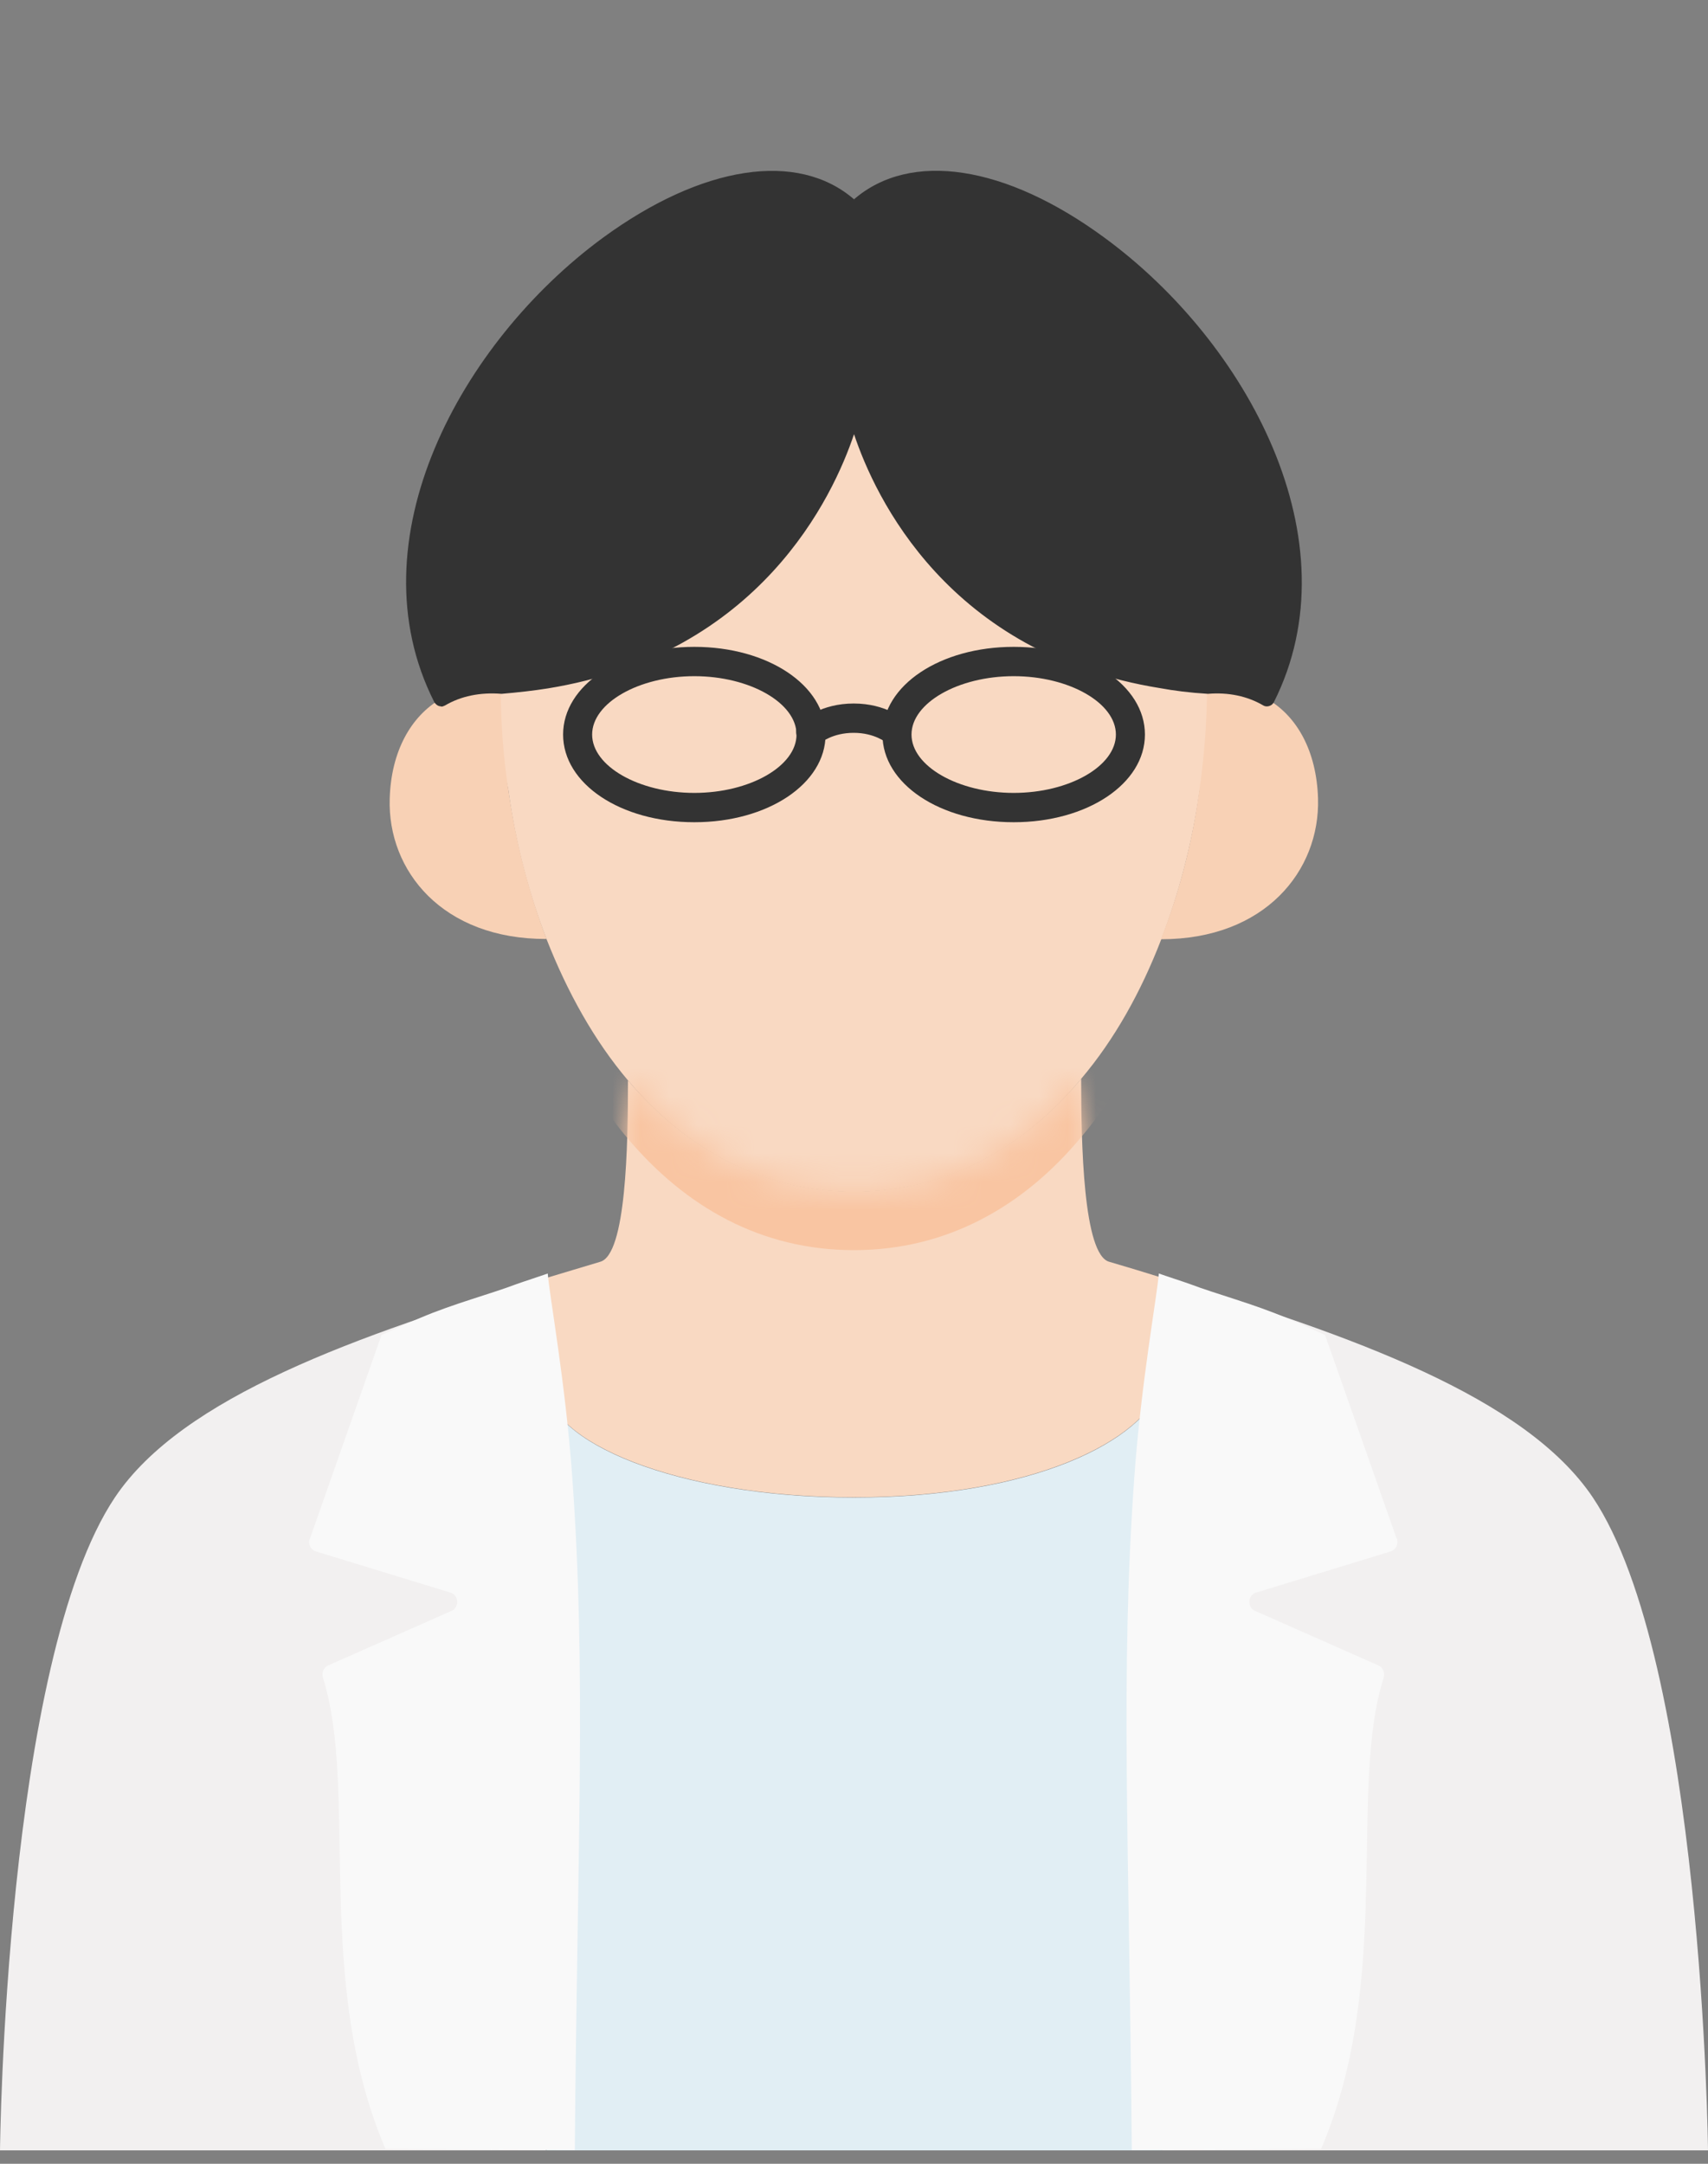 <svg width="60" height="76" viewBox="0 0 60 76" fill="none" xmlns="http://www.w3.org/2000/svg">
<rect x="0" y="0" width="60" height="76" fill="#808080" stroke="none"/>
<g clip-path="url(#clip0_868_15335)">
<path d="M19.201 48.65C19.201 50.62 23.731 52.6 30.001 52.6C36.271 52.6 40.181 50.62 40.821 48.65V75.53H19.191V48.65H19.211H19.201Z" fill="#E1EEF4"/>
<path d="M42.701 23.69C44.291 23.9 42.261 26.66 42.121 27.9C41.861 29.67 41.411 31.4 40.791 33C40.081 34.84 39.151 36.51 37.981 37.89C35.961 40.32 33.271 41.86 30.001 41.86C26.731 41.86 24.091 40.34 22.071 37.96C20.881 36.56 19.931 34.85 19.201 32.99C18.581 31.39 18.131 29.68 17.881 27.91C17.751 26.66 16.211 23.32 17.801 23.12C27.031 21.62 30.001 14.33 30.001 14.33C30.001 14.33 31.961 21.76 41.191 23.25L42.701 23.7V23.69Z" fill="#F9D9C2"/>
<path d="M40.82 44.88V48.64C40.18 50.61 36.26 52.59 30 52.59C23.74 52.59 19.2 50.61 19.2 48.64H19.18V44.89C19.81 44.7 20.44 44.51 21.08 44.32C22 44.08 22.06 40.21 22.06 37.96H22.07C24.09 40.33 26.75 41.85 30 41.85C33.25 41.85 35.96 40.31 37.98 37.89C37.98 40.14 38.05 44.08 38.97 44.32C39.59 44.5 40.21 44.69 40.82 44.88Z" fill="#F9D9C2"/>
<mask id="mask0_868_15335" style="mask-type:luminance" maskUnits="userSpaceOnUse" x="19" y="37" width="22" height="16">
<path d="M40.82 44.88V48.64C40.18 50.61 36.26 52.59 30 52.59C23.74 52.59 19.2 50.61 19.2 48.64H19.18V44.89C19.81 44.7 20.44 44.51 21.08 44.32C22 44.08 22.06 40.21 22.06 37.96H22.07C24.09 40.33 26.75 41.85 30 41.85C33.25 41.85 35.96 40.31 37.98 37.89C37.98 40.14 38.05 44.08 38.97 44.32C39.59 44.5 40.21 44.69 40.82 44.88Z" fill="white"/>
</mask>
<g mask="url(#mask0_868_15335)">
<path d="M40.8 25.98C42.39 26.19 42.26 28.71 42.12 29.95C41.86 31.72 41.41 33.45 40.79 35.05C40.08 36.89 39.15 38.56 37.98 39.94C35.96 42.37 33.27 43.91 30 43.91C26.73 43.91 24.09 42.39 22.07 40.01C20.88 38.61 19.93 36.9 19.2 35.04C18.58 33.44 18.13 31.73 17.88 29.96C17.75 28.71 17.6 26.19 19.19 25.98C28.42 24.48 30 16.37 30 16.37C30 16.37 31.57 24.48 40.8 25.97V25.98Z" fill="#F9C5A2"/>
</g>
<path d="M19.18 48.65V75.53H0C0 75.53 0.17 58.36 4.04 52.59C6.41 49.06 12.5 46.92 19.18 44.89V48.64V48.65Z" fill="#F2F0F0"/>
<path d="M60 75.53H40.82V44.88C47.5 46.91 53.57 49.06 55.95 52.59C59.82 58.35 60 75.53 60 75.53Z" fill="#F2F0F0"/>
<path d="M42.411 24.11C43.191 24.04 43.911 24.19 44.511 24.55C45.561 25.15 46.251 26.38 46.301 28.05C46.371 30.59 44.431 32.99 40.791 32.99H40.781C41.411 31.39 41.861 29.67 42.111 27.9C42.301 26.64 42.401 25.37 42.401 24.11H42.411Z" fill="#F8D1B5"/>
<path d="M17.59 24.11C17.59 25.37 17.68 26.64 17.88 27.89C18.14 29.66 18.59 31.38 19.2 32.98H19.19C15.55 32.99 13.61 30.59 13.69 28.05C13.74 26.38 14.44 25.16 15.48 24.55C16.08 24.19 16.8 24.04 17.58 24.11H17.59Z" fill="#F8D1B5"/>
<path d="M19.192 23.93C18.692 24.01 18.142 24.07 17.591 24.11C16.811 24.04 16.091 24.19 15.492 24.55H15.482C10.681 15.03 25.002 2.48 30.002 7.35C35.002 2.48 49.312 15.03 44.522 24.54H44.511C43.911 24.19 43.191 24.04 42.411 24.11C41.852 24.07 41.312 24.01 40.801 23.92C31.572 22.43 30.002 14.32 30.002 14.32C30.002 14.32 28.422 22.43 19.192 23.93Z" fill="#333333"/>
<path d="M15.491 24.81C15.421 24.81 15.361 24.78 15.311 24.73C15.291 24.71 15.261 24.68 15.251 24.65C12.391 18.99 16.181 12.02 21.181 8.35C24.671 5.8 28.021 5.29 30.001 7C31.981 5.29 35.321 5.79 38.801 8.35C43.811 12.02 47.601 18.99 44.751 24.66C44.741 24.68 44.721 24.71 44.701 24.73C44.621 24.81 44.481 24.84 44.381 24.78C43.821 24.45 43.151 24.31 42.431 24.37C41.781 24.33 41.241 24.26 40.751 24.17C33.291 22.97 30.731 17.44 30.001 15.25C29.271 17.43 26.701 22.97 19.241 24.18C18.741 24.26 18.201 24.32 17.621 24.37C16.861 24.31 16.191 24.45 15.631 24.78C15.591 24.8 15.541 24.82 15.501 24.82L15.491 24.81ZM27.141 6.51C25.301 6.51 23.201 7.52 21.491 8.77C16.721 12.27 13.081 18.83 15.601 24.2C16.201 23.91 16.891 23.79 17.621 23.85C18.141 23.81 18.671 23.75 19.151 23.67C28.091 22.22 29.731 14.35 29.751 14.27C29.771 14.15 29.881 14.06 30.001 14.06C30.121 14.06 30.231 14.15 30.251 14.27C30.271 14.35 31.901 22.22 40.841 23.66C41.321 23.75 41.841 23.81 42.431 23.85C43.121 23.78 43.801 23.9 44.401 24.2C46.921 18.82 43.281 12.26 38.501 8.76C35.861 6.82 32.281 5.48 30.181 7.53C30.081 7.63 29.921 7.63 29.821 7.53C29.081 6.81 28.151 6.51 27.141 6.51Z" fill="#333333"/>
<path d="M24.391 28.88C21.801 28.88 19.781 27.53 19.781 25.8C19.781 24.07 21.811 22.72 24.391 22.72C26.971 22.72 29.001 24.07 29.001 25.8C29.001 27.53 26.971 28.88 24.391 28.88ZM24.391 23.75C22.441 23.75 20.801 24.69 20.801 25.8C20.801 26.91 22.441 27.85 24.391 27.85C26.341 27.85 27.981 26.91 27.981 25.8C27.981 24.69 26.341 23.75 24.391 23.75Z" fill="#333333"/>
<path d="M35.61 28.88C33.02 28.88 31 27.53 31 25.8C31 24.07 33.03 22.72 35.61 22.72C38.19 22.72 40.22 24.07 40.22 25.8C40.22 27.53 38.19 28.88 35.61 28.88ZM35.61 23.75C33.66 23.75 32.02 24.69 32.02 25.8C32.02 26.91 33.66 27.85 35.61 27.85C37.56 27.85 39.2 26.91 39.2 25.8C39.2 24.69 37.56 23.75 35.61 23.75Z" fill="#333333"/>
<path d="M31.5 26.22C31.38 26.22 31.25 26.18 31.15 26.09C31.14 26.09 30.73 25.74 29.99 25.74C29.25 25.74 28.84 26.08 28.82 26.1C28.61 26.28 28.28 26.27 28.1 26.05C27.91 25.84 27.93 25.52 28.14 25.33C28.21 25.27 28.85 24.71 29.99 24.71C31.13 24.71 31.77 25.27 31.84 25.33C32.05 25.52 32.06 25.84 31.87 26.05C31.77 26.16 31.63 26.22 31.49 26.22H31.5Z" fill="#333333"/>
<path d="M10.882 54.06L13.402 46.89C13.482 46.85 13.562 46.82 13.642 46.78C14.022 46.61 14.392 46.45 14.762 46.29C15.932 45.79 17.202 45.46 18.152 45.1C18.402 45.01 19.022 44.81 19.242 44.73C19.302 45.52 19.862 48.54 20.102 51.87C20.602 58.82 20.282 64.63 20.192 75.52L13.542 75.48C11.002 69.56 12.602 62.89 11.342 58.92C11.292 58.75 11.372 58.57 11.522 58.5L15.862 56.58C16.142 56.46 16.122 56.03 15.832 55.94L11.092 54.49C10.912 54.43 10.812 54.23 10.882 54.04V54.06Z" fill="#F9F9F9"/>
<path d="M49.068 54.06L46.548 46.89C46.468 46.85 46.388 46.82 46.308 46.78C45.928 46.61 45.558 46.45 45.188 46.29C44.018 45.79 42.748 45.46 41.798 45.1C41.548 45.01 40.928 44.81 40.708 44.73C40.648 45.52 40.088 48.54 39.848 51.87C39.348 58.82 39.668 64.63 39.758 75.52L46.408 75.48C48.948 69.56 47.348 62.89 48.608 58.92C48.658 58.75 48.578 58.57 48.428 58.5L44.088 56.58C43.808 56.46 43.828 56.03 44.118 55.94L48.858 54.49C49.038 54.43 49.138 54.23 49.068 54.04V54.06Z" fill="#F9F9F9"/>
</g>
<defs>
<clipPath id="clip0_868_15335">
<rect width="60" height="76" fill="white"/>
</clipPath>
</defs>
</svg>
